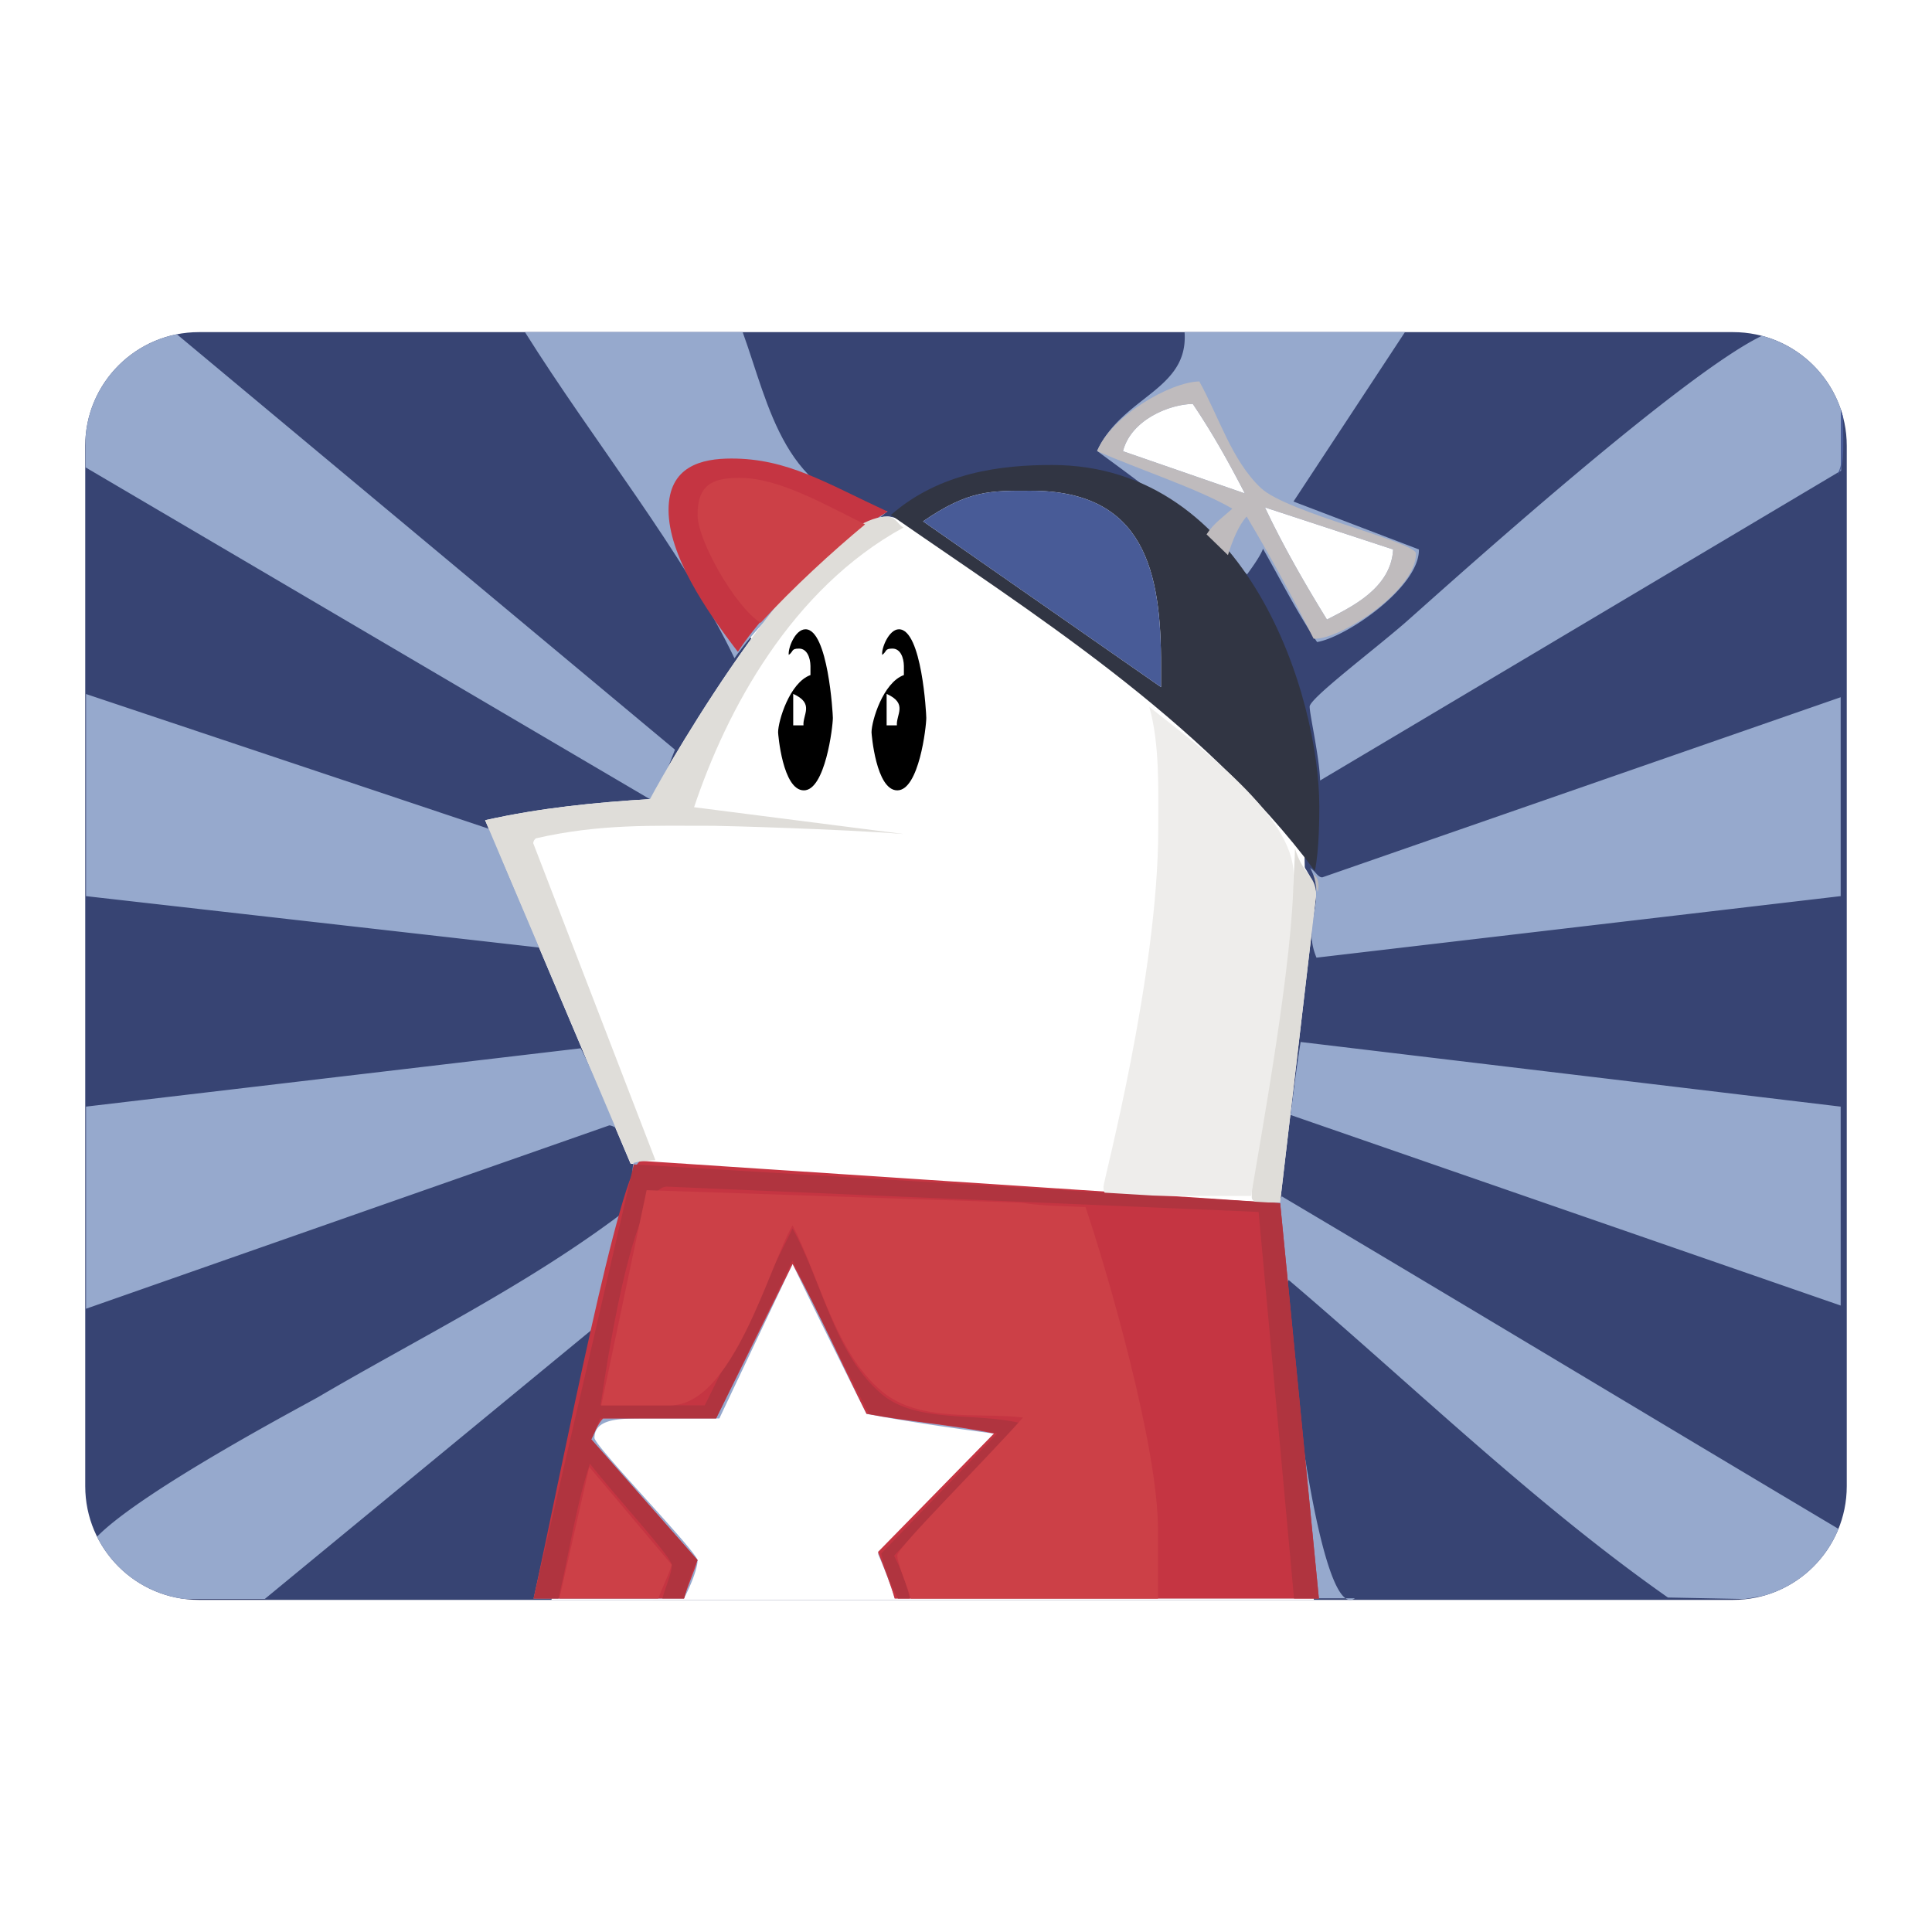 <svg xmlns="http://www.w3.org/2000/svg" width="2500" height="2500" viewBox="0 0 192.756 192.756"><g fill-rule="evenodd" clip-rule="evenodd"><path fill="#fff" d="M0 0h192.756v192.756H0V0z"/><path d="M8.504 44.484c0-6.267 5.081-11.348 11.347-11.348h153.053c6.268 0 11.348 5.081 11.348 11.348v103.789c0 6.267-5.08 11.348-11.348 11.348H19.851c-6.267 0-11.347-5.081-11.347-11.348V44.484z" fill="#374473"/><path fill="#fff" d="M55.019 159.62l8.285-40.132.83-3.321-13.561-33.766 8.303-1.107 7.473-.276 3.044-5.536 6.089-10.794-3.044-5.535 13.008-8.303 3.044 1.383 4.428-1.66 5.26-2.491 12.73.276 11.071 10.518 8.027 20.204.275 11.901-3.873 30.721 4.68 37.918H55.019zM110.908 45.037l13.977 5.674 7.197 12.178 5.397-3.044 3.32-4.705-15.637-5.536-5.951-10.517-5.397 2.214-2.906 3.736z"/><path d="M88.559 51.533c5.343 0 42.748 31.339 42.748 37.768l-3.592 30.658-64.801-3.849L48.4 81.833c5.573-1.248 11.06-1.773 16.448-2.109 1.954-3.717 16.117-28.191 23.711-28.191zm37.644-.908l12.791 4.194c-.215 3.957-4.355 5.815-6.604 6.995-2.025-3.288-4.281-7.155-6.187-11.189zm-7.195-10.323c1.986 2.946 3.602 5.85 5.189 8.925l-12.156-4.208c.791-3.129 4.639-4.695 6.967-4.717z" fill="#fff"/><path d="M17.647 33.351l49.694 41.446c-.65 1.706-1.304 3.336-2.367 5.016L8.537 46.631v-3.017c.388-5.12 4.175-9.291 9.11-10.263zM74.096 33.136c2.666 7.336 4.16 16.8 14.455 17.867C84.364 54.669 77 60.302 73.279 65.676c-4.966-10.397-14.118-21.719-20.902-32.54h21.719z" fill="#96a9cd"/><path d="M89.684 62.783c2.29 0 2.732 8.438 2.732 8.839 0 .884-.723 7.232-2.893 7.232-2.129 0-2.571-5.665-2.571-5.786 0-1.125 1.149-4.972 3.229-5.717v-.913c-.014-.804-.335-1.728-1.139-1.728s-.529.274-1.026.63c-.1-.628.663-2.557 1.668-2.557zm-1.225 6.447c2.144.964.942 2.051 1.023 3.14h-1.023v-3.14zm-9.32 0c2.143.964.941 2.051 1.023 3.14h-1.023v-3.14zm1.224-6.447c2.25 0 2.732 8.438 2.732 8.839 0 .884-.763 7.232-2.893 7.232s-2.571-5.665-2.571-5.786c0-1.125 1.149-4.972 3.229-5.717v-.913c-.014-.804-.336-1.728-1.14-1.728-.803 0-.529.274-1.025.63-.1-.628.623-2.557 1.668-2.557z"/><path d="M183.688 40.942v6.011l-51.979 30.916c-.08-2.39-1.045-6.568-1.045-7.372 0-.803 6.164-5.465 9.377-8.237 2.051-1.757 27.27-24.695 35.744-28.754a11.373 11.373 0 0 1 7.903 7.436zM8.58 69.242l40.398 13.517c1.324 3.92 3.248 7.766 4.836 11.781L8.58 89.408V69.242zM183.645 69.562v19.845l-52.299 6.138c-1.072-2.569-.039-4.196-.039-6.245 0-.804.027-1.518-.584-2.696.537.332.746.928 1.201.93l51.721-17.972zM61.51 112.56s-.433-.277-.727-.279L8.581 130.574v-20.167l49.359-5.819c1.032 1.998 2.32 4.897 3.57 7.972zM129.764 103.959l53.881 6.449v19.845l-54.885-19.012c.299-2.356.621-4.928 1.004-7.282zM63.23 115.852l63.256 4.146c.803 0 .98.088 1.4-.637 18.408 10.92 37.008 22.145 55.537 33.174a11.38 11.38 0 0 1-7.379 6.645c-1.166.24-1.99.354-1.99.354l-7.645-.149c-13.34-9.361-25.404-21.103-37.828-31.672-.215.274-.168.321-.168 1.125 0 5.097 2.936 30.31 6.203 30.784h.195a.808.808 0 0 0 .361-.159h-45.91c-.378-1.337-1.012-2.917-1.667-4.457l11.577-11.975c-4.05-.535-8.555-1.179-12.721-1.972-2.377-4.758-4.949-9.9-7.375-14.954L71.77 141.52h-7.759c-2.169.013-4.701.013-4.701 1.941 0 .803 10.285 11.41 10.285 12.214s-.66 2.482-1.361 3.814H53.238l5.977-26.752v-.209L26.42 159.527H18.4a11.357 11.357 0 0 1-8.716-6.216c4.502-4.597 20.683-13.132 22.065-13.927 9.924-5.826 20.836-11.159 30.398-18.392 1.285-.963.702-3.437 1.083-5.14zM126.203 50.625l12.791 4.194c-.215 3.957-4.355 5.815-6.604 6.995-2.025-3.288-4.281-7.155-6.187-11.189zm-8.019-17.489h21.988l-11.121 16.902 12.514 4.779c.068 3.746-7.258 8.767-10.16 9.238-1.998-2.951-3.609-6.172-5.395-9.308-.184.554-.836 1.536-1.6 2.571-5.191-5.353-12.162-10.236-14.955-12.335 2.557-5.476 9.143-6.039 8.729-11.847zm.824 7.166c1.986 2.946 3.602 5.85 5.189 8.925l-12.156-4.208c.791-3.129 4.639-4.695 6.967-4.717z" fill="#96a9cd"/><path d="M72.97 45.748c5.625 0 9.387 2.425 15.588 5.295-4.058 2.438-11.355 8.492-14.939 13.99-3.268-4.243-6.917-9.683-6.917-14.143.001-4.379 3.295-5.142 6.268-5.142zM63.971 115.818l63.752 4.224 3.863 39.446H89.263c-.378-1.364-1.014-2.95-1.666-4.648l11.574-11.816c-4.06-.853-8.553-1.173-12.719-1.966-2.377-4.758-4.624-9.893-7.372-14.954l-7.634 15.411H60.174c-.59.613-.881 1.535-1.187 2.086l10.604 12.039c-.324 1.204-.965 2.484-1.344 3.845h-15.01c2.823-13.006 8.765-43.667 10.734-43.667z" fill="#c53542"/><path d="M102.861 48.962c11.33 0 13.018 8.076 12.973 17.558v2.034l-23.74-16.54c4.572-3.145 6.75-3.052 10.767-3.052zm2.09-2.571c19.646 0 26.678 23.183 26.678 34.071 0 .803-.002 4.365-.445 6.424-11.336-15.249-28.695-26.02-42.303-35.505 4.876-4.269 11.008-4.99 16.07-4.99z" fill="#313543"/><path d="M183.852 41.487c.125 3.873.076 5.241-.531 5.906.104-.312.377-.842.34-1.161v-5.375c.069.207.132.418.191.63zM102.861 48.962c11.33 0 13.018 8.076 12.973 17.558v2.034l-23.74-16.54c4.572-3.145 6.75-3.052 10.767-3.052zM183.807 69.486l.004 19.656-.004-19.609v-.047zM183.785 110.675l.01 19.654-.01-.047v-19.607z" fill="#485b97"/><path d="M131.053 87.242c.529.338.576 1.095.416 1.738-.162-.322-.145-.893-.416-1.738zM126.203 50.625l12.791 4.194c-.215 3.957-4.355 5.815-6.604 6.995-2.025-3.288-4.281-7.155-6.187-11.189zm-7.195-10.323c1.986 2.946 3.602 5.85 5.189 8.925l-12.156-4.208c.791-3.129 4.639-4.695 6.967-4.717zm.648-2.247c1.988 3.598 3.244 7.897 6.137 10.629 2.652 2.491 15.479 5.38 15.479 6.545 0 3.736-7.686 8.678-10.213 8.491-1.984-3.919-4.227-8.085-6.68-12.188-.832.918-1.434 2.451-1.867 3.853l-2.133-2.07c.67-1.067 1.654-1.734 2.572-2.565-3.459-2.012-9.385-3.93-13.488-5.745 1.365-3.457 7.256-6.891 10.193-6.95z" fill="#bfbbbd"/><path d="M88.559 51.533c.803 0 1.125.964 1.602 1.086-11.209 6.127-17.681 18.25-20.912 27.917l20.916 2.676c-6.284-.501-18.159-.822-18.962-.822-6.147 0-11.374-.205-17.739 1.251 0 0-.26.195-.263.487l12.188 31.62c-.775.07-1.667.053-2.438.382L48.4 81.833c5.573-1.248 11.06-1.773 16.448-2.109 1.954-3.717 16.117-28.191 23.711-28.191zM129.199 84.642c.818 2.732 2.107 2.65 2.107 4.659l-3.59 30.669h-2.422c-.369-.342-.416-.134-.416-.938.001-2.009 4.179-25.191 4.321-34.39z" fill="#dfddd9"/><path d="M114.664 70.525c5.135 4.067 14.393 10.941 14.393 16.687 0 8.518-3.256 26.141-4.234 32.109h-14.338s-.391-.127-.391-.931c0-.562 5.465-21.094 5.465-35.678 0-3.737.168-8.47-.895-12.187z" fill="#eeedeb"/><path d="M63.231 116.172l64.491 3.87 3.863 39.441h-2.479l-3.535-38.567-59.03-2.526c-3.697 0-6.47 21.116-6.628 21.816h10.401l8.76-17.638c3.037 5.55 4.166 12.414 8.786 16.432 3.455 3.014 9.249 1.893 13.87 2.967l-12.53 13.25c.628 1.189 1.283 2.829 1.575 4.271h-1.182c-.696-1.33-1.352-2.975-1.671-4.498l11.572-11.966c-4.061-.853-8.554-1.173-12.799-1.965a606.214 606.214 0 0 1-7.617-15.276l-7.63 15.727H59.876c-.261.577-.583 1.541-.889 2.092l10.607 12.059c-.663 1.221-.968 2.465-1.347 3.82h-2.16c.302-1.123.937-2.52.937-3.322 0-.804-5.428-6.648-8.168-10.128-1.443 4.395-2.041 8.878-3.142 13.453h-2.479l9.996-43.312z" fill="#b0343f"/><path d="M73.774 47.676c3.897 0 8.305 2.547 12.534 4.642-3.273 2.715-7.112 6.234-10.425 9.821-2.519-1.592-6.288-8.195-6.288-10.766 0-2.974 1.447-3.697 4.179-3.697zM101.914 119.997c1.938.323 4.168.321 6.389.434 2.145 6.346 7.256 23.874 7.23 32.23v6.831H90.87c-.378-1.368-1.347-3.496-1.347-4.3 0-.803 8.397-9.104 12.545-13.765-4.371-.54-10.318.549-14.095-2.625-4.661-3.897-6.146-11.178-8.901-16.556-2.349 4.1-5.942 18-12.25 17.969h-6.835l4.526-21.471 37.401 1.253zM58.791 146.358l8.23 9.77c-.327 1.044-.97 2.33-1.35 3.358h-9.862l2.982-13.128z" fill="#cc4047"/></g></svg>